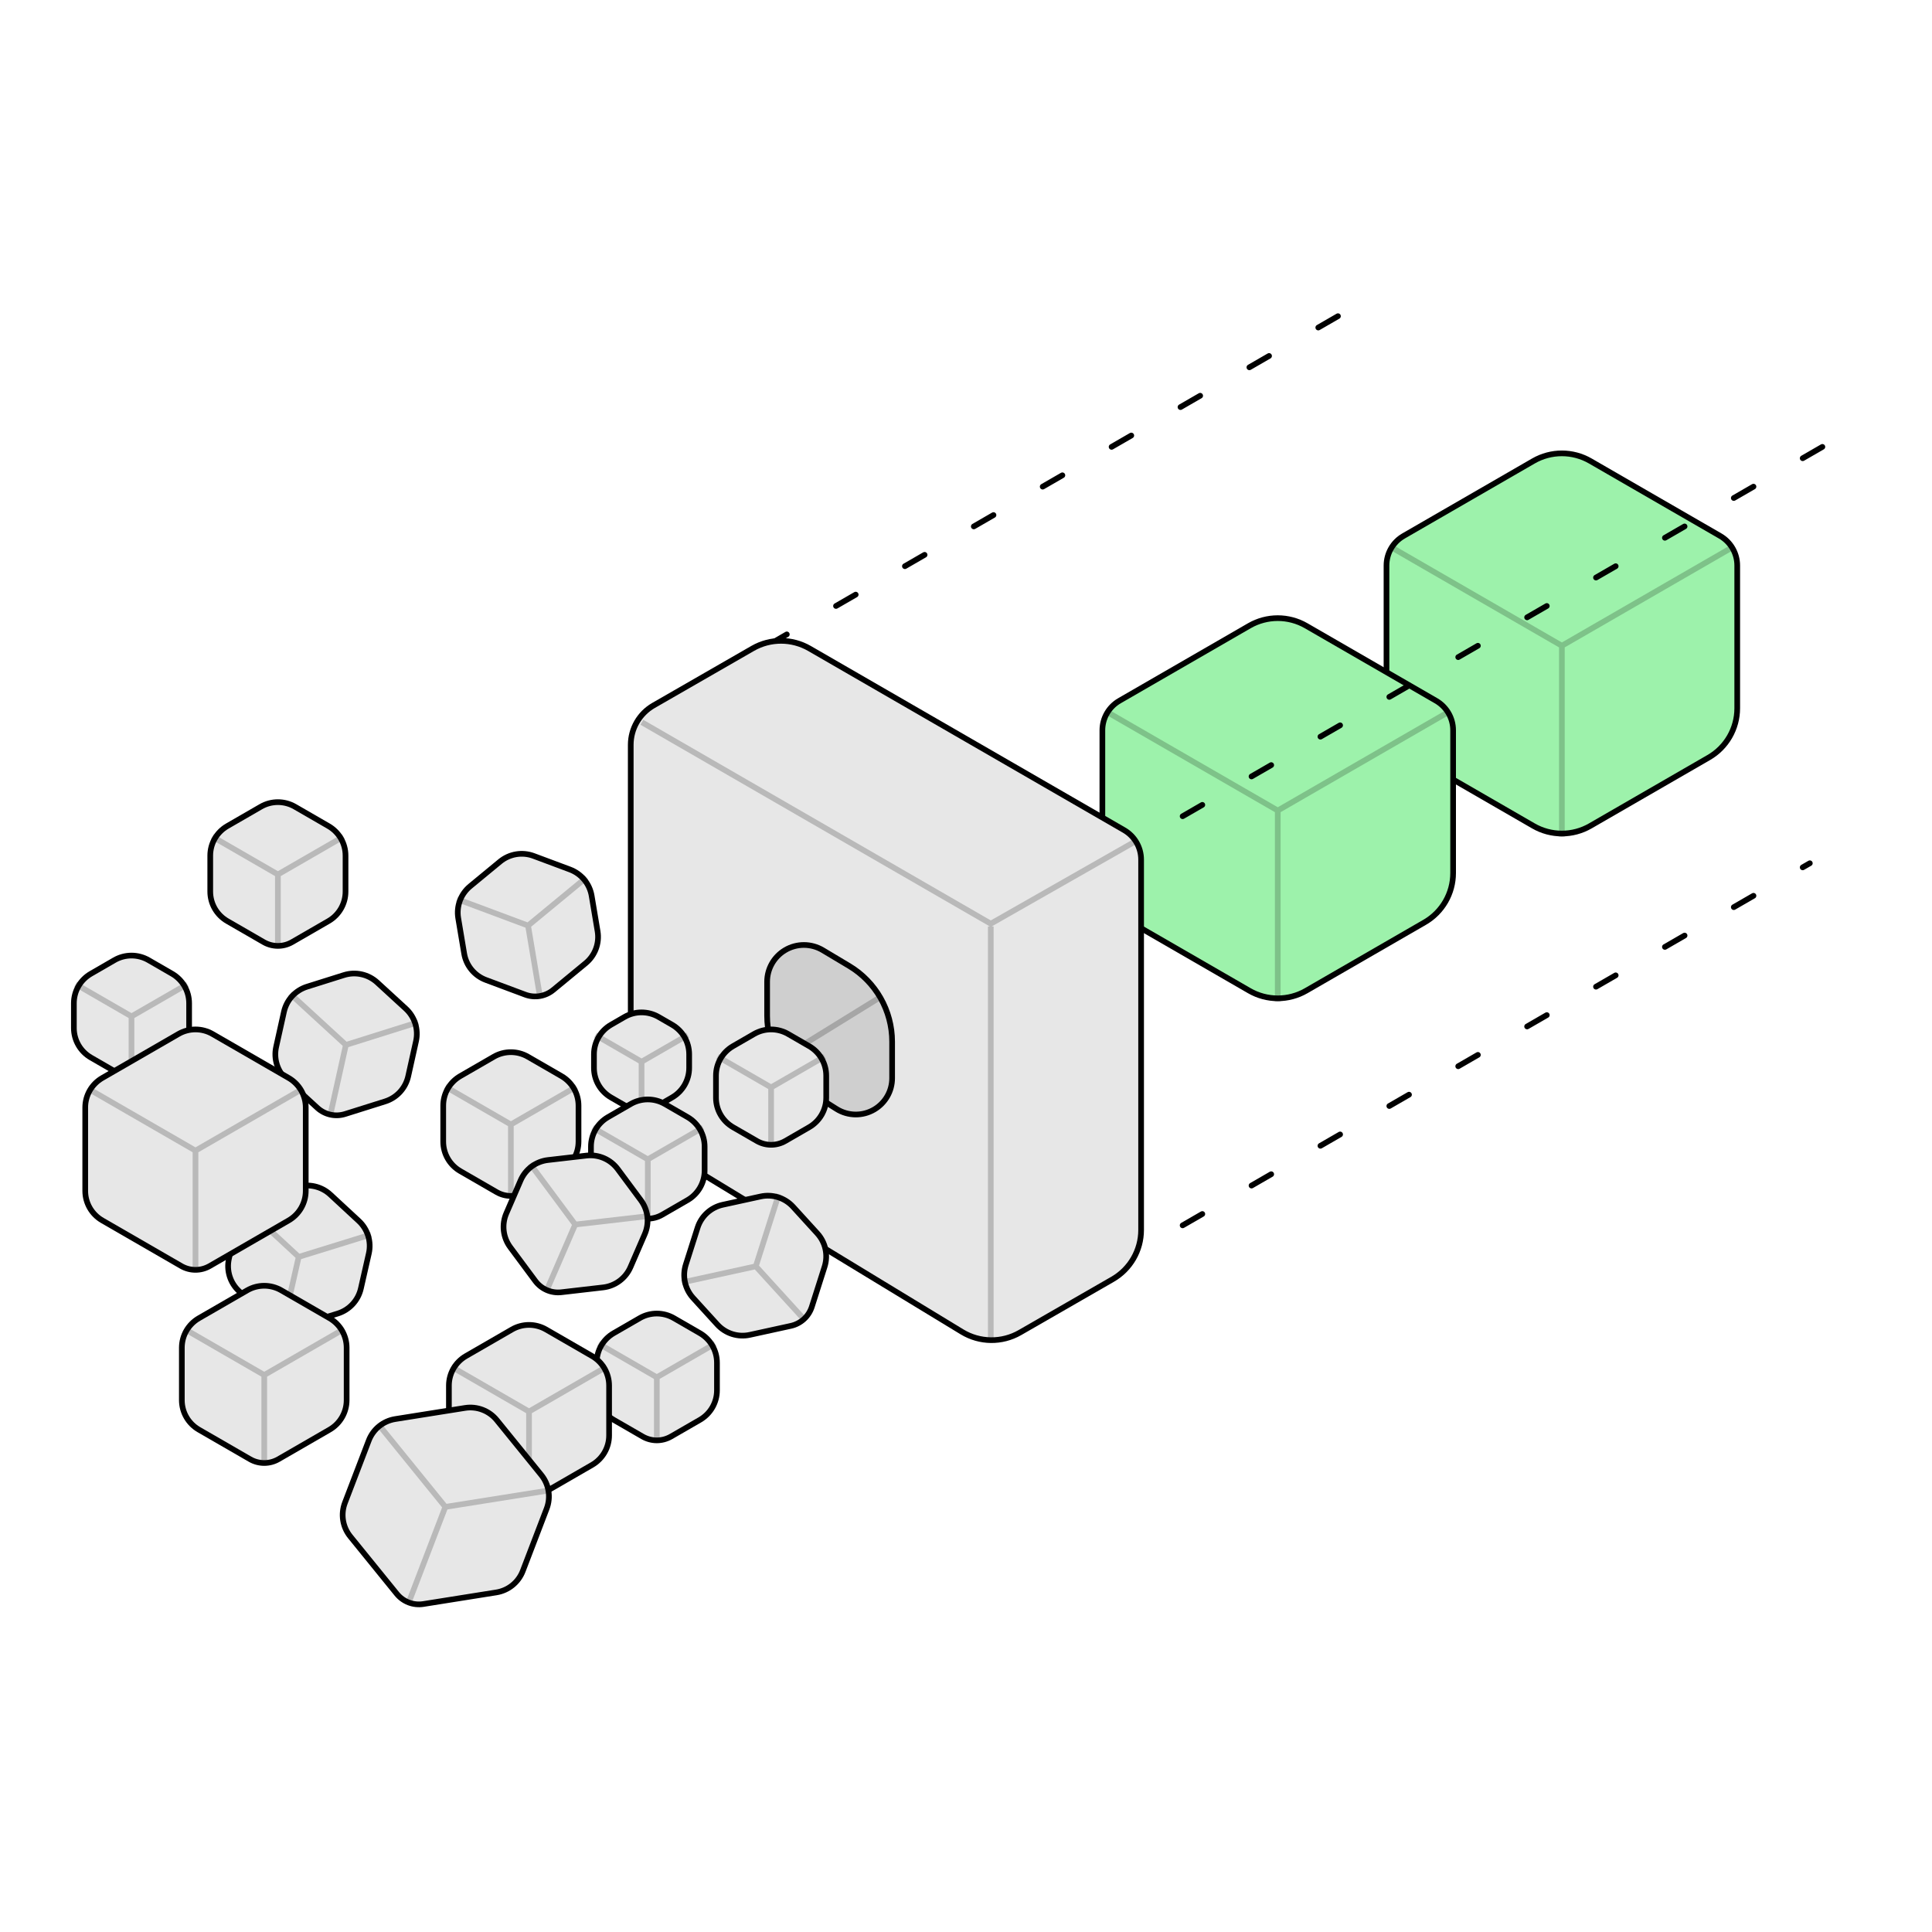 <svg preserveAspectRatio="none" width="100%" height="100%" overflow="visible" style="display: block;" viewBox="0 0 340 340" fill="none" xmlns="http://www.w3.org/2000/svg">
<g id="Frame 44">
<g id="Group 73">
<path id="Vector 2" d="M302.724 94.322L279.862 81.123C276.768 79.337 272.956 79.337 269.862 81.123L247 94.322C245.144 95.394 244 97.375 244 99.518L244 124.644C244 128.217 245.906 131.518 249 133.305L269.862 145.349C272.956 147.136 276.768 147.136 279.862 145.349L300.724 133.305C303.818 131.518 305.724 128.217 305.724 124.644V99.518C305.724 97.375 304.58 95.394 302.724 94.322Z" fill="#9DF2AB" stroke="black"/>
<path id="Union" d="M305.023 96.805L275.364 113.929V147.282H274.364V113.929L244.705 96.805L245.205 95.94L274.864 113.063L304.523 95.94L305.023 96.805Z" fill="black" fill-opacity="0.2"/>
</g>
<g id="Group 54">
<path id="Vector 2_2" d="M252.724 123.322L229.862 110.123C226.768 108.337 222.956 108.337 219.862 110.123L197 123.322C195.144 124.394 194 126.375 194 128.518L194 153.644C194 157.217 195.906 160.518 199 162.305L219.862 174.349C222.956 176.136 226.768 176.136 229.862 174.349L250.724 162.305C253.818 160.518 255.724 157.217 255.724 153.644V128.518C255.724 126.375 254.58 124.394 252.724 123.322Z" fill="#9DF2AB" stroke="black"/>
<path id="Union_2" d="M255.023 125.805L225.364 142.929V176.282H224.364V142.929L194.705 125.805L195.205 124.94L224.864 142.063L254.523 124.94L255.023 125.805Z" fill="black" fill-opacity="0.2"/>
</g>
<path id="Vector 10" d="M196 150.643L326.608 75.236" stroke="black" stroke-linecap="round" stroke-dasharray="4 10"/>
<path id="Vector 11" d="M135 113.642L243.5 51" stroke="black" stroke-linecap="round" stroke-dasharray="4 10"/>
<path id="Vector 8" d="M196 222.642L318.5 151.917" stroke="black" stroke-linecap="round" stroke-dasharray="4 10"/>
<g id="Group 72">
<g id="Group 55">
<path id="Vector 2_3" d="M197.817 146.083L142.45 114.117C139.362 112.334 135.557 112.331 132.465 114.109L115.012 124.147C112.53 125.574 111 128.219 111 131.082L111 193.318C111 196.81 112.821 200.049 115.805 201.863L169.303 234.39C172.42 236.285 176.322 236.332 179.484 234.514L195.802 225.128C198.905 223.344 200.817 220.038 200.817 216.46V151.279C200.817 149.136 199.673 147.155 197.817 146.083Z" fill="#E7E7E7" stroke="black"/>
<path id="Union_3" d="M174.362 161.98L199.253 147.801L199.5 148.236L199.748 148.671L174.608 162.991L174.535 163.033H174.86V235.503H173.86V163.033H174.185L174.11 162.99L112.71 127.54L113.21 126.674L174.362 161.98Z" fill="black" fill-opacity="0.2"/>
</g>
<path id="Vector 2_4" d="M149.434 169.988L144.796 167.217C142.754 165.997 140.207 165.994 138.163 167.211C136.202 168.379 135 170.492 135 172.775L135 178.774C135 184.186 137.779 189.22 142.36 192.102L147.209 195.153C149.24 196.432 151.817 196.463 153.879 195.236C155.814 194.084 157 191.998 157 189.746V183.323C157 177.857 154.127 172.792 149.434 169.988Z" fill="#CFCFCF" stroke="black"/>
<path id="Vector 6" d="M137.5 186.236L154.5 175.736" stroke="black" stroke-opacity="0.2"/>
</g>
<g id="Group 59">
<path id="Vector 2_5" d="M100.303 153.019L93.917 150.634C91.909 149.884 89.653 150.262 87.999 151.626L82.74 155.964C81.087 157.328 80.286 159.471 80.641 161.585L81.687 167.824C82.041 169.938 83.497 171.703 85.505 172.453L92.432 175.04C94.106 175.665 95.985 175.35 97.363 174.213L103.068 169.508C104.721 168.144 105.521 166.001 105.167 163.887L104.121 157.648C103.766 155.534 102.311 153.769 100.303 153.019Z" fill="#E7E7E7" stroke="black"/>
<path id="Union_4" d="M103.524 154.798L93.471 163.092L95.569 175.605L94.583 175.77L92.484 163.257L80.276 158.697L80.626 157.761L92.834 162.32L102.888 154.028L103.524 154.798Z" fill="black" fill-opacity="0.2"/>
</g>
<g id="Group 58">
<path id="Vector 2_6" d="M71.41 177.508L66.386 172.9C64.807 171.451 62.574 170.954 60.529 171.598L54.026 173.644C51.982 174.287 50.435 175.972 49.97 178.065L48.597 184.24C48.132 186.333 48.819 188.515 50.398 189.964L55.847 194.963C57.163 196.17 59.024 196.584 60.728 196.048L67.781 193.829C69.826 193.185 71.372 191.5 71.838 189.407L73.211 183.232C73.676 181.139 72.989 178.958 71.41 177.508Z" fill="#E7E7E7" stroke="black"/>
<path id="Union_5" d="M73.727 180.367L61.296 184.279L58.542 196.664L57.566 196.447L60.319 184.062L50.717 175.251L51.393 174.515L60.996 183.325L73.427 179.414L73.727 180.367Z" fill="black" fill-opacity="0.2"/>
</g>
<g id="Group 57">
<path id="Vector 2_7" d="M57.808 145.377L51.904 141.968C50.047 140.896 47.76 140.896 45.904 141.968L40 145.377C38.144 146.449 37 148.429 37 150.573L37 156.899C37 159.043 38.144 161.024 40 162.095L46.404 165.793C47.951 166.686 49.857 166.686 51.404 165.793L57.808 162.095C59.664 161.024 60.808 159.043 60.808 156.899V150.573C60.808 148.429 59.664 146.449 57.808 145.377Z" fill="#E7E7E7" stroke="black"/>
<path id="Union_6" d="M60.69 147.664L49.404 154.181V166.868H48.404V154.181L37.118 147.664L37.618 146.799L48.904 153.314L60.19 146.799L60.69 147.664Z" fill="black" fill-opacity="0.2"/>
</g>
<g id="Group 56">
<path id="Vector 2_8" d="M30.281 171.359L26.14 168.968C24.284 167.896 21.997 167.896 20.14 168.968L16 171.359C14.144 172.43 13 174.411 13 176.555L13 180.917C13 183.061 14.144 185.042 16 186.114L20.64 188.793C22.187 189.686 24.093 189.686 25.64 188.793L30.281 186.114C32.137 185.042 33.281 183.061 33.281 180.917V176.555C33.281 174.411 32.137 172.43 30.281 171.359Z" fill="#E7E7E7" stroke="black"/>
<path id="Union_7" d="M33.218 173.628L23.64 179.158V189.923H22.64V179.158L13.063 173.628L13.563 172.763L23.14 178.292L32.718 172.763L33.218 173.628Z" fill="black" fill-opacity="0.2"/>
</g>
<g id="Group 60">
<path id="Vector 2_9" d="M118.281 180.34L115.904 178.968C114.048 177.896 111.76 177.896 109.904 178.968L107.527 180.34C105.671 181.412 104.527 183.393 104.527 185.537V187.936C104.527 190.079 105.671 192.06 107.527 193.132L110.404 194.793C111.951 195.686 113.857 195.686 115.404 194.793L118.281 193.132C120.137 192.06 121.281 190.079 121.281 187.936V185.537C121.281 183.393 120.137 181.412 118.281 180.34Z" fill="#E7E7E7" stroke="black"/>
<path id="Union_8" d="M121.272 182.592L113.404 187.135V195.977H112.404V187.135L104.536 182.592L105.036 181.726L112.904 186.268L120.772 181.726L121.272 182.592Z" fill="black" fill-opacity="0.2"/>
</g>
<g id="Group 61">
<path id="Vector 2_10" d="M98.808 189.377L92.904 185.968C91.047 184.896 88.76 184.896 86.904 185.968L81 189.377C79.144 190.449 78 192.429 78 194.573L78 200.899C78 203.043 79.144 205.024 81 206.095L87.404 209.793C88.951 210.686 90.857 210.686 92.404 209.793L98.808 206.095C100.664 205.024 101.808 203.043 101.808 200.899V194.573C101.808 192.429 100.664 190.449 98.808 189.377Z" fill="#E7E7E7" stroke="black"/>
<path id="Union_9" d="M101.69 191.664L90.404 198.181V210.868H89.404V198.181L78.118 191.664L78.618 190.799L89.904 197.314L101.19 190.799L101.69 191.664Z" fill="black" fill-opacity="0.2"/>
</g>
<g id="Group 62">
<path id="Vector 2_11" d="M63.134 214.86L58.133 210.228C56.56 208.771 54.329 208.264 52.282 208.898L45.769 210.914C43.721 211.548 42.167 213.226 41.692 215.316L40.291 221.485C39.816 223.575 40.492 225.76 42.065 227.217L47.49 232.241C48.801 233.455 50.659 233.877 52.366 233.349L59.43 231.163C61.477 230.529 63.032 228.851 63.507 226.761L64.908 220.591C65.383 218.501 64.707 216.316 63.134 214.86Z" fill="#E7E7E7" stroke="black"/>
<path id="Union_10" d="M65.438 217.729L52.989 221.583L50.177 233.955L49.202 233.733L52.014 221.361L42.452 212.506L43.131 211.773L52.693 220.627L65.142 216.774L65.438 217.729Z" fill="black" fill-opacity="0.2"/>
</g>
<g id="Group 63">
<path id="Vector 2_12" d="M50.805 189.706L37.403 181.968C35.546 180.896 33.259 180.896 31.402 181.968L18 189.706C16.144 190.778 15 192.759 15 194.902L15 209.578C15 211.722 16.144 213.702 18 214.774L31.902 222.801C33.45 223.694 35.355 223.694 36.903 222.801L50.805 214.774C52.661 213.702 53.805 211.722 53.805 209.578V194.902C53.805 192.759 52.661 190.778 50.805 189.706Z" fill="#E7E7E7" stroke="black"/>
<path id="Union_11" d="M53.457 192.071L34.904 202.782V223.644H33.904V202.782L15.35 192.071L15.85 191.205L34.403 201.916L52.957 191.205L53.457 192.071Z" fill="black" fill-opacity="0.2"/>
</g>
<g id="Group 64">
<path id="Vector 2_13" d="M142.401 184.105L138.701 181.968C136.844 180.896 134.557 180.896 132.701 181.968L129 184.105C127.144 185.177 126 187.157 126 189.301V193.174C126 195.317 127.144 197.298 129 198.37L133.201 200.795C134.748 201.688 136.654 201.688 138.201 200.795L142.401 198.37C144.258 197.298 145.401 195.317 145.401 193.174V189.301C145.401 187.157 144.258 185.177 142.401 184.105Z" fill="#E7E7E7" stroke="black"/>
<path id="Union_12" d="M145.351 186.369L136.201 191.653V201.939H135.201V191.653L126.05 186.369L126.55 185.504L135.701 190.786L144.851 185.504L145.351 186.369Z" fill="black" fill-opacity="0.2"/>
</g>
<g id="Group 65">
<path id="Vector 2_14" d="M121.001 196.595L117 194.285C115.144 193.214 112.857 193.214 111 194.285L107 196.595C105.144 197.667 104 199.648 104 201.791L104 205.998C104 208.142 105.144 210.123 107 211.194L111.5 213.793C113.047 214.686 114.953 214.686 116.5 213.793L121.001 211.194C122.857 210.123 124.001 208.142 124.001 205.998V201.791C124.001 199.648 122.857 197.667 121.001 196.595Z" fill="#E7E7E7" stroke="black"/>
<path id="Union_13" d="M123.942 198.863L114.501 204.313V214.926H113.501V204.314L104.059 198.863L104.559 197.997L114 203.448L123.442 197.997L123.942 198.863Z" fill="black" fill-opacity="0.2"/>
</g>
<g id="Group 66">
<path id="Vector 2_15" d="M112.781 211.222L108.717 205.748C107.44 204.027 105.341 203.118 103.211 203.364L96.439 204.146C94.31 204.391 92.473 205.755 91.621 207.722L89.108 213.527C88.256 215.494 88.518 217.766 89.796 219.488L94.203 225.425C95.268 226.86 97.017 227.617 98.791 227.412L106.137 226.564C108.267 226.318 110.103 224.955 110.955 222.988L113.469 217.182C114.321 215.215 114.058 212.943 112.781 211.222Z" fill="#E7E7E7" stroke="black"/>
<path id="Union_14" d="M114.517 214.466L101.571 215.961L96.529 227.604L95.611 227.207L100.653 215.564L92.885 205.099L93.688 204.504L101.456 214.968L114.402 213.473L114.517 214.466Z" fill="black" fill-opacity="0.2"/>
</g>
<g id="Group 67">
<path id="Vector 2_16" d="M58.002 231.985L49.501 227.077C47.645 226.005 45.358 226.005 43.501 227.077L35 231.985C33.144 233.057 32 235.038 32 237.181L32 246.4C32 248.543 33.144 250.524 35 251.596L44.001 256.793C45.548 257.686 47.454 257.686 49.001 256.793L58.002 251.596C59.859 250.524 61.002 248.543 61.002 246.4V237.181C61.002 235.038 59.859 233.057 58.002 231.985Z" fill="#E7E7E7" stroke="black"/>
<path id="Union_15" d="M60.804 234.3L47.002 242.268V257.788H46.002V242.269L32.198 234.3L32.698 233.434L46.501 241.403L60.304 233.434L60.804 234.3Z" fill="black" fill-opacity="0.2"/>
</g>
<g id="Group 68">
<path id="Vector 2_17" d="M133.856 210.56L127.197 212.016C125.102 212.474 123.412 214.015 122.761 216.057L120.692 222.553C120.042 224.595 120.53 226.83 121.974 228.414L126.234 233.091C127.678 234.676 129.857 235.37 131.951 234.912L139.175 233.332C140.92 232.951 142.329 231.667 142.871 229.965L145.116 222.919C145.766 220.877 145.278 218.642 143.834 217.058L139.574 212.381C138.13 210.796 135.951 210.102 133.856 210.56Z" fill="#E7E7E7" stroke="black"/>
<path id="Union_16" d="M137.528 210.31L133.573 222.728L142.117 232.107L141.378 232.78L132.834 223.401L120.102 226.185L119.889 225.208L132.62 222.424L136.575 210.007L137.528 210.31Z" fill="black" fill-opacity="0.2"/>
</g>
<g id="Group 69">
<path id="Vector 2_18" d="M123.174 234.616L118.587 231.968C116.73 230.896 114.443 230.896 112.587 231.968L108 234.616C106.144 235.688 105 237.669 105 239.813L105 244.672C105 246.816 106.144 248.797 108 249.869L113.087 252.805C114.634 253.699 116.54 253.699 118.087 252.805L123.174 249.869C125.03 248.797 126.174 246.816 126.174 244.672V239.813C126.174 237.669 125.03 235.688 123.174 234.616Z" fill="#E7E7E7" stroke="black"/>
<path id="Union_17" d="M126.096 236.89L116.087 242.669V253.92H115.087V242.669L105.078 236.89L105.578 236.025L115.586 241.803L125.596 236.025L126.096 236.89Z" fill="black" fill-opacity="0.2"/>
</g>
<g id="Group 70">
<path id="Vector 2_19" d="M104.192 238.642L96.096 233.968C94.24 232.896 91.953 232.896 90.096 233.968L82 238.642C80.144 239.714 79 241.695 79 243.839L79 252.606C79 254.749 80.144 256.73 82 257.802L90.596 262.765C92.143 263.658 94.049 263.658 95.596 262.765L104.192 257.802C106.049 256.73 107.192 254.749 107.192 252.606V243.839C107.192 241.695 106.049 239.714 104.192 238.642Z" fill="#E7E7E7" stroke="black"/>
<path id="Union_18" d="M107.007 240.953L93.597 248.696V263.773H92.597V248.696L79.186 240.953L79.686 240.087L93.096 247.83L106.507 240.087L107.007 240.953Z" fill="black" fill-opacity="0.2"/>
</g>
<g id="Group 71">
<path id="Vector 2_20" d="M95.261 259.574L87.434 249.922C86.084 248.257 83.948 247.439 81.831 247.776L69.558 249.729C67.441 250.066 65.665 251.506 64.898 253.508L60.701 264.467C59.934 266.469 60.293 268.728 61.644 270.393L69.835 280.493C70.96 281.88 72.74 282.562 74.504 282.281L87.346 280.238C89.463 279.901 91.24 278.46 92.006 276.458L96.204 265.499C96.971 263.498 96.611 261.239 95.261 259.574Z" fill="#E7E7E7" stroke="black"/>
<path id="Union_19" d="M96.977 262.734L78.738 265.637L72.306 282.43L71.372 282.073L77.805 265.279L66.172 250.935L66.948 250.306L78.581 264.649L96.82 261.748L96.977 262.734Z" fill="black" fill-opacity="0.2"/>
</g>
</g>
</svg>
